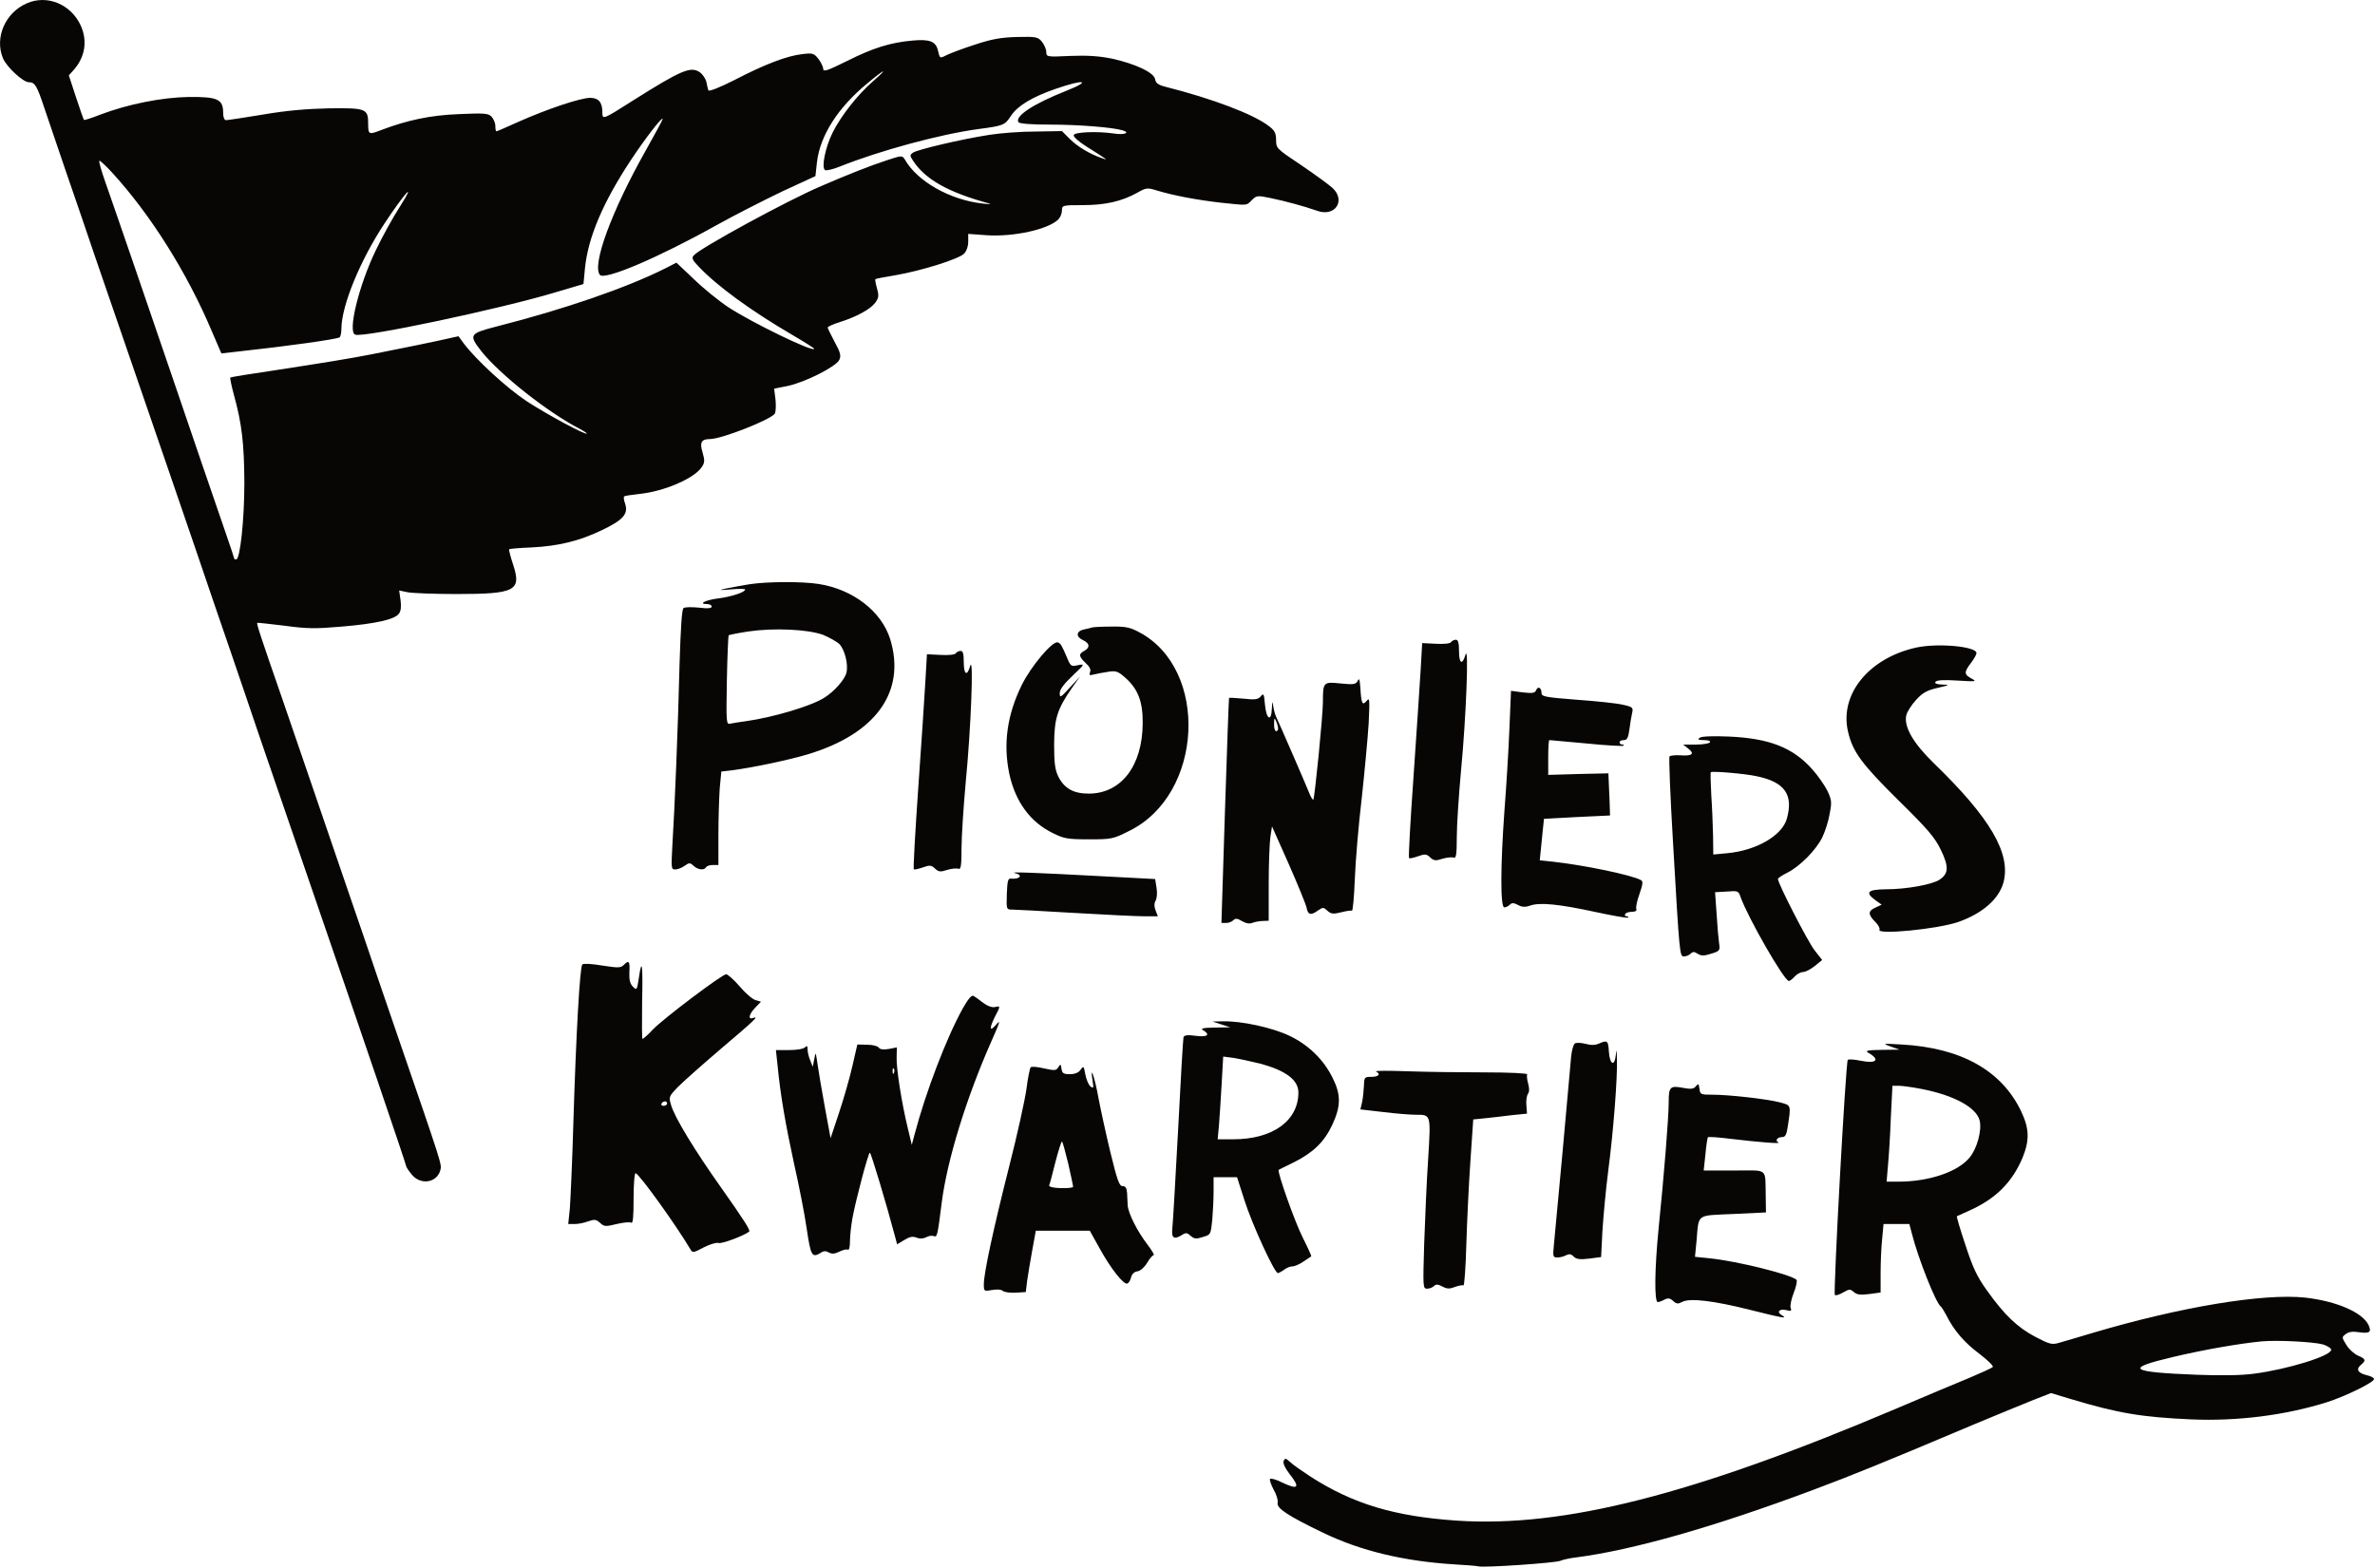 <svg width="1287" height="850" xmlns="http://www.w3.org/2000/svg" fill-rule="evenodd" clip-rule="evenodd" stroke-linejoin="round" stroke-miterlimit="2"><path d="M14.55 1.789C2.84 6.864-3.075 20.4 1.633 31.647c2.042 4.717 10.875 12.933 14 12.933 3.292 0 4.375 1.813 8.375 13.9 2.042 5.925 7.25 21.4 11.583 34.092 4.459 12.812 11.5 33.483 15.709 45.933 4.375 12.571 13.291 38.8 20.083 58.384 6.75 19.587 15.708 45.696 19.958 58.02 4.209 12.334 10.75 31.313 14.5 42.309 3.75 11.004 8.084 23.696 9.667 28.408 1.542 4.596 5.917 17.171 9.542 27.805 3.625 10.637 10.5 30.704 15.208 44.725 8.125 23.695 11.625 33.97 28.417 82.804 27.916 81.112 51.375 150.137 51.375 150.983 0 .604 1.458 2.78 3.166 4.834 4.834 5.804 13.667 4.35 15.459-2.659.708-3.141.958-2.416-23.459-73.379-8.083-23.57-15.458-45.083-16.291-47.746-.875-2.658-7.75-22.483-15.125-44.12-7.375-21.638-14.5-42.31-15.709-45.938-1.208-3.625-7.75-22.721-14.5-42.309-13.083-37.712-14.625-42.545-14.166-43.029.125-.12 6.791.604 14.75 1.571 12.208 1.692 17.041 1.692 30.958.483 18.625-1.57 28.75-3.866 31.042-7.012 1.083-1.45 1.333-3.867.875-7.371l-.75-5.2 4.625.97c2.5.48 14.375.963 26.333.963 32.042 0 35.417-1.812 30.833-15.833-1.458-4.354-2.416-8.1-2.166-8.463.333-.241 5.666-.725 11.958-.966 14.625-.73 25.75-3.388 38.167-9.309 11.625-5.562 14.541-8.825 12.708-14.387-.708-1.93-.958-3.746-.458-3.983.458-.367 4.208-.85 8.333-1.334 13.542-1.45 29.708-8.462 33.708-14.629 1.584-2.417 1.584-3.625.375-7.854-1.708-5.442-.625-7.254 4-7.254 6.25 0 32.75-10.396 35.167-13.78.459-.729.709-4.108.375-7.495l-.75-6.042 7.25-1.45c9.417-1.933 26.375-10.52 28.042-14.146 1.083-2.296.625-3.987-2.542-9.791-2.041-3.867-3.75-7.375-3.75-7.738 0-.48 2.917-1.812 6.417-2.9 9.208-2.9 16.708-7.008 19.333-10.517 1.959-2.654 2.084-3.866 1-7.737-.75-2.658-1.125-4.833-.875-5.075.125-.242 5.209-1.208 11.125-2.18 13.917-2.416 33.959-8.7 36.875-11.6 1.334-1.328 2.292-3.987 2.292-6.528v-4.234l10.042.73c14.5.966 33.375-3.146 38.791-8.584 1.084-1.087 1.959-3.262 1.959-4.837 0-2.776.208-2.9 11.208-2.9 12.333 0 21.042-2.055 29.25-6.526 5.333-3.02 5.708-3.02 11.25-1.329 8.833 2.659 21.542 5.075 34.333 6.525 15 1.571 13.792 1.696 16.917-1.45 2.417-2.416 3.042-2.537 9.917-1.087 8.208 1.691 18.375 4.475 25.291 6.892 9.792 3.625 15.834-5.442 8.459-12.33-1.834-1.696-9.459-7.254-16.917-12.329-13.458-8.95-13.667-9.187-13.667-13.662 0-3.746-.75-5.196-4-7.617-8.333-6.404-30.333-14.746-56.083-21.275-3.75-.963-5.083-1.933-5.458-3.988-.459-3.625-10.75-8.458-23.459-11.241-7.25-1.45-13.416-1.813-22.708-1.45-12.583.604-12.833.483-12.833-2.175 0-1.45-1.084-3.867-2.292-5.442-2.167-2.658-3-2.904-13.5-2.658-8.708.241-13.583 1.087-22.75 4.108-6.417 2.054-13.042 4.596-14.875 5.442-4.333 2.175-4.208 2.291-5.208-1.938-1.084-5.196-4.459-6.525-13.75-5.679-12.084 1.088-21.167 3.867-35.417 11-10.75 5.317-13.083 6.163-13.083 4.35 0-1.087-1.209-3.625-2.625-5.442-2.417-3.02-3.042-3.262-8.834-2.533-8.25.967-19.833 5.317-36.625 14.02-8.125 4.11-13.917 6.405-14.167 5.563-.25-.729-.708-2.783-1.083-4.595-.458-1.813-2.042-4.23-3.75-5.317-4.833-3.146-10.125-.846-36 15.47-16.333 10.397-16.583 10.517-16.583 6.405 0-5.438-2.042-7.858-6.625-7.858-5.209 0-23.209 6.045-38.459 12.816-6.416 2.9-11.958 5.317-12.333 5.317s-.583-1.325-.583-2.9c0-1.688-1-3.867-2.084-5.075-1.791-1.813-3.958-1.938-17.875-1.33-15.333.605-27.791 3.263-42.083 8.7-6.5 2.542-6.875 2.417-6.875-3.503 0-8.221-1.208-8.584-21.375-8.338-11.75.242-23.208 1.208-35.667 3.38-10.166 1.695-19.125 3.024-19.958 3.024-.958 0-1.583-1.57-1.583-3.987 0-7.375-3-8.709-18.584-8.584-14.666.242-33 3.867-48.25 9.671-4.583 1.813-8.458 3.021-8.583 2.78-.25-.242-2.167-5.8-4.333-12.33L37.3 40.834l2.416-2.658c6.417-7.133 7.834-15.958 4-24.42C38.383 2.271 25.55-3.045 14.55 1.788zm458.5 42.308c-8.208 7.13-17.292 18.612-21.875 27.804-3.958 7.98-6.167 18.975-4.083 20.308.708.363 4.083-.362 7.708-1.812 21.667-8.704 54.667-17.65 75.333-20.433 13.667-1.813 14.375-2.055 17.75-7.255 3.625-5.437 11.5-10.15 24.042-14.504 15.625-5.441 20.083-4.591 5.708 1.092-17.666 7.012-27.791 13.658-25.75 16.92.5.847 6.875 1.33 17.292 1.33 15.083 0 33.833 1.454 39.292 3.146 4.208 1.329.708 2.537-4.834 1.687-8.833-1.325-21.291-.846-21.791.85-.334.846 2.666 3.504 6.666 6.046 12.459 7.858 12.209 7.733 8.459 6.404-6.542-2.296-13.042-6.166-17.292-10.396l-4.208-4.229-14.417.242c-7.708 0-19.083.846-25 1.812-14.875 2.296-39.042 7.98-41.333 9.671-1.709 1.209-1.709 1.688 0 4.23 6.625 10.274 19.208 17.287 41.458 23.329 1.333.366-.25.366-3.625 0-17.667-1.934-35.542-11.967-42.333-24.055-1.334-2.054-1.667-2.054-9.667.605-8.583 2.779-21.167 7.737-35.667 14.025-18.125 7.733-65.875 33.72-69 37.591-1.208 1.33-.625 2.538 2.667 5.925 10 10.638 28.625 24.175 51 37.23 6.417 3.745 11.708 7.133 11.708 7.37 0 2.3-33.833-14.141-46.542-22.479-5.291-3.508-13.75-10.4-18.833-15.35l-9.333-8.829-6.125 3.142c-20.709 10.4-54.167 22.004-91.667 31.554-14.5 3.746-14.833 4.47-7.833 13.417 10.041 12.57 36 33.12 53.166 41.945 2.084 1.088 3.875 2.296 3.875 2.538 0 1.33-21.75-10.396-32.625-17.53-10.75-7.128-27.333-22.362-33.958-31.183l-2.917-3.991-11.5 2.537c-6.25 1.334-15.583 3.267-20.541 4.23-4.959.97-11.709 2.3-15.084 3.024-10.916 2.175-27.458 4.834-51.875 8.584-13.291 1.933-24.291 3.75-24.666 3.987-.25.242.625 4.475 1.958 9.43 4.333 15.595 5.542 26.474 5.667 47.504 0 20.07-2.292 41.704-4.459 41.704-.5 0-1-.242-1-.359 0-.245-2.166-6.895-4.958-14.87-8.583-24.9-17.875-52.1-27.667-80.871-10.75-31.546-31.666-92.592-37.333-108.671-2.083-5.921-3.542-11-3.167-11.359.25-.245 3.375 2.534 6.792 6.284 20.917 22.846 40.708 54.275 54.125 86.067l5.208 12.087 8.584-.967c26.708-2.9 53.666-6.65 55.5-7.737.458-.363.958-2.417.958-4.592 0-12.454 10.167-37.233 23.458-57.296 10.625-16.079 17.5-23.696 8.459-9.312-3.875 5.925-9.917 16.925-13.417 24.3-9.083 18.858-15.25 44.12-11 45.45 4.833 1.692 78.917-14.021 108.542-22.967l15.125-4.475.833-8.704c1.708-16.68 9.792-35.658 24.792-58.383 8.083-12.209 17.291-24.055 17.291-22.363 0 .483-4.125 8.1-9.083 16.921-18.5 32.763-29.375 62.254-24.917 67.575 2.542 3.02 31.334-9.187 62.75-26.717 10.417-5.804 26.834-14.141 36.5-18.737l17.542-8.096.834-7.617c1.708-14.383 11.375-29.616 27.458-42.791 9.542-7.98 11.583-8.584 2.875-.967z" fill="#080605" fill-rule="nonzero"/><path d="M406.217 316.678c-3.625.604-9.084 1.57-12.084 2.175-5.083 1.087-4.958 1.208 2.167.604 4.125-.362 7.5-.362 7.5.12 0 1.455-7.875 3.988-14.875 4.834-6.625.85-10.875 3.021-5.792 3.021 1.458 0 2.542.604 2.542 1.333 0 .967-2.167 1.209-6.917.605-3.833-.363-7.583-.363-8.333.241-.959.484-1.542 10.638-2.167 29.854-.833 34.575-2.667 79.3-3.875 98.159-.708 12.933-.708 13.658 1.458 13.658 1.334 0 3.625-.846 5.084-1.933 2.541-1.813 3-1.813 4.958 0 2.417 2.179 5.667 2.537 6.75.725.375-.725 2.083-1.209 3.75-1.209h2.917V452.79c0-8.945.375-20.308.708-25.383l.875-9.192 6.167-.725c10.958-1.45 30.083-5.441 40.583-8.579 37.125-11.12 53.459-34.087 44.75-62.496-4.708-14.991-20.083-26.958-38.708-29.862-9.167-1.45-27.917-1.325-37.458.125zm39.791 27.437c3.5 1.45 7.584 3.75 8.917 5.075 2.917 3.146 4.833 11.005 3.75 15.475-.958 3.75-6.625 10.275-12.208 13.663-7.125 4.47-27.542 10.512-42.084 12.567-3.25.366-7.125 1.091-8.458 1.333-2.417.604-2.417.12-2.042-23.33.25-13.174.75-24.178.958-24.54.375-.243 5.084-1.21 10.542-2.055 14-2.054 32.375-1.208 40.625 1.812zM591.758 340.122c-.583.246-2.666.73-4.458 1.092-4.25.97-4.375 3.991-.375 5.804 3.625 1.692 3.875 3.987.625 5.8-3.167 1.692-3.042 2.904.708 6.53 2.167 1.928 3.042 3.624 2.417 4.953-.583 1.696-.25 1.938 1.958 1.33 1.542-.363 4.959-1.084 7.709-1.45 4.375-.726 5.458-.363 9.541 3.266 6.792 6.042 9.459 12.933 9.334 24.654-.125 22.971-11.625 38.08-29.25 38.08-8.25 0-13.167-2.776-16.459-9.184-1.791-3.75-2.291-7.254-2.291-17.412.125-14.142 1.583-18.975 9.666-30.7l4.375-6.167-5.583 6.046c-4.958 5.437-5.417 5.683-5.417 3.02 0-2.054 2.167-4.954 6.875-9.424 6.75-6.409 6.875-6.53 3-5.805-3.625.846-3.958.605-5.791-3.75-3.125-7.37-3.625-8.095-5.167-8.579-2.792-.966-14.417 12.813-19.5 23.088-7.958 16.2-10.125 31.912-6.75 48.112 3.25 15.109 11.375 26.23 23.583 32.154 6.042 3.021 7.959 3.38 19.584 3.38 12.208 0 13.041-.117 21.875-4.588 40.125-19.704 43.375-87.637 5.291-107.708-4.958-2.659-7.458-3.146-15.083-3.021-5.083 0-9.667.242-10.417.48zM786.258 348.112c-.458.725-3.75 1.083-8.208.846l-7.375-.367-.833 14.509c-.5 7.979-2.209 34.091-3.875 58.02-1.709 23.817-2.792 43.642-2.417 44.005.25.362 2.417-.121 4.833-.967 3.75-1.333 4.584-1.333 6.625.604 1.959 1.813 3.042 1.933 6.667.725 2.417-.725 5.083-.967 6.042-.604 1.333.483 1.708-1.57 1.708-11.125 0-6.404 1.083-22.72 2.292-36.017 2.75-28.529 4.333-68.904 2.416-62.858-1.708 5.92-3.5 4.833-3.5-2.058 0-4.471-.5-6.046-1.708-6.046-.958 0-2.167.604-2.667 1.333zM1038.425 351.006c-25.75 5.684-41.708 25.384-37 45.575 2.542 10.88 7.25 17.404 27.334 37.225 15.833 15.596 19.708 20.071 22.958 26.842 4.458 9.183 4.25 12.933-.708 16.196-4 2.658-18.042 5.196-29.125 5.196-9.917.12-11.375 1.691-5.584 5.925l3.375 2.416-3.375 1.571c-4.125 1.817-4.125 3.75-.125 7.738 1.709 1.691 2.667 3.625 2.292 4.229-1.792 3.02 32.042-.359 42.917-4.23 12.958-4.591 21.875-12.45 24.291-21.395 4.125-15.592-7.125-34.934-37.583-64.434-11.25-10.879-16.417-19.82-15.125-25.987.375-1.933 2.792-5.68 5.208-8.338 3.625-3.991 5.917-5.316 11.75-6.65 6.625-1.57 6.875-1.691 2.625-1.812-3.125-.125-4.333-.604-3.75-1.45.625-.967 4.25-1.208 11.875-.725 10.125.604 10.75.604 7.709-1.088-4.084-2.179-4.209-3.387-.334-8.462 1.667-2.175 3-4.596 3-5.321 0-3.63-20.791-5.558-32.625-3.02zM517.925 354.152c-.5.73-3.75 1.088-8.25.846l-7.375-.363-.833 14.505c-.459 7.983-2.167 34.091-3.875 58.025-1.667 23.816-2.75 43.637-2.417 44 .25.366 2.417-.121 4.833-.967 3.75-1.33 4.625-1.33 6.667.604 1.917 1.817 3 1.938 6.625.73 2.417-.73 5.083-.972 6.083-.605 1.292.48 1.667-1.575 1.667-11.125 0-6.404 1.083-22.72 2.292-36.02 2.791-28.53 4.375-68.9 2.416-62.86-1.666 5.926-3.5 4.838-3.5-2.057 0-4.471-.458-6.042-1.666-6.042-1 0-2.209.604-2.667 1.329zM735.758 369.026c-1 1.93-2.083 2.175-9.208 1.45-9.417-.966-9.667-.846-9.667 9.913 0 7.491-4.458 52.216-5.208 53.066-.333.242-1.458-1.57-2.417-4.112-2.416-5.92-16.208-37.713-17.75-40.858-.625-1.325-1.333-4.109-1.583-6.046-.375-2.654-.5-2.292-.708 1.575-.25 7.616-3.042 5.925-3.75-2.18-.5-5.795-.75-6.283-2.292-4.345-1.458 1.687-3.042 1.929-9.458 1.208-4.209-.362-7.709-.604-7.709-.362-.125.237-1.125 27.8-2.208 61.283l-1.917 60.683h2.542c1.333 0 3-.604 3.875-1.45 1.208-1.208 2.167-1.087 4.833.484 2.042 1.208 4.084 1.57 5.667.845 1.333-.483 3.875-.966 5.583-.966l3.125-.125v-20.304c0-11.121.5-22.609.959-25.505l.833-5.316 9.083 20.425c4.959 11.241 9.292 21.883 9.667 23.696.75 3.866 2.292 4.229 6.167 1.45 2.541-1.817 3.041-1.817 5.083.116 2.042 1.813 3.125 1.938 7.5.85 2.792-.725 5.417-1.091 5.792-.85.5.246 1.208-7.491 1.583-17.283.375-9.792 2.042-29.496 3.75-43.763 1.542-14.258 3.25-32.512 3.75-40.495.583-13.05.583-14.259-1.083-12.205-2.334 2.78-2.917 1.571-3.417-7.133-.333-4.592-.708-5.442-1.417-3.746zm-43.166 25.75c.125.842-.375 1.567-1.084 1.567-.625 0-1.208-1.813-1.083-3.988 0-3.266.208-3.508 1.083-1.454.584 1.334 1.084 3.146 1.084 3.875zM832.425 374.099c-.583 1.57-1.916 1.812-7.25 1.208l-6.375-.846-.875 20.917c-.458 11.483-1.667 31.183-2.667 43.875-2.166 29.862-2.291 52.583-.083 52.583.833 0 2.167-.604 3-1.45 1.084-1.087 2.042-1.087 4.375.121 2.167 1.208 3.834 1.33 6.625.367 5.209-1.817 15.375-.85 34.959 3.379 9.541 2.058 17.625 3.508 18.125 3.146.333-.363 0-.73-.875-.73-.834 0-1.084-.604-.709-1.208.375-.72 2.042-1.208 3.625-1.208 1.834 0 2.792-.604 2.417-1.567-.375-.729.375-4.479 1.708-8.104 1.792-5.192 2.042-6.887.834-7.492-4.834-2.783-31.209-8.22-48-10.037l-6.875-.72.458-4.472c.25-2.416.75-7.5 1.125-11.241l.708-6.771 17.875-.971 17.917-.846-.25-7.975c-.25-4.475-.375-9.67-.5-11.483l-.125-3.384-16.292.363-16.333.483v-9.433c0-5.196.25-9.43.625-9.43.333 0 9.292.85 20.042 1.813 10.75 1.092 19.833 1.575 20.208 1.213.333-.363 0-.609-.75-.609-.833 0-1.458-.604-1.458-1.208 0-.72 1-1.208 2.333-1.208 1.667 0 2.417-1.209 3-5.796.375-3.146 1.083-7.138 1.458-8.83.709-3.02.375-3.383-5.208-4.591-3.125-.73-14.375-1.937-24.792-2.658-16.916-1.334-19.083-1.696-19.083-3.63 0-2.9-1.917-3.987-2.917-1.57zM921.175 399.852c-1.458.967-.958 1.325 2.167 1.325 2.417 0 3.75.487 3.25 1.208-.333.604-3.833 1.209-7.583 1.209h-6.917l2.917 2.3c3.5 2.783 1.916 3.991-4.584 3.504-2.666-.117-5.333.125-5.708.604-.458.488.375 21.154 1.833 45.817 3.625 62.612 3.625 62.612 6.042 62.612 1.208 0 2.792-.72 3.5-1.45 1.208-1.208 2.042-1.208 3.875 0 1.917 1.213 3.375 1.213 7.25 0 4.708-1.446 4.958-1.687 4.333-5.8-.333-2.296-.958-9.425-1.333-15.833l-.833-11.725 6.416-.363c5.917-.487 6.292-.362 7.375 2.9 4 11.242 23.667 45.571 26.209 45.571.625 0 1.958-1.087 3.166-2.42 1.209-1.326 3.25-2.417 4.459-2.417 1.333 0 4.125-1.45 6.416-3.263l4-3.262-4.25-5.438c-3.75-4.958-19.708-36.025-19.708-38.441 0-.605 2.167-1.934 4.708-3.263 6.917-3.267 16.084-12.57 19.375-19.467 1.542-3.262 3.375-8.941 3.959-12.808 1.208-6.167 1.083-7.375-1.334-12.454-1.541-3.021-5.166-8.221-8.208-11.604-10.5-11.725-23.208-16.68-45.083-17.646-8.834-.363-14.625-.125-15.709.604zm30.834 20.913c15.083 3.141 19.916 9.912 16.291 22.966-2.541 9.184-16.541 17.284-32.25 18.738l-7.625.72-.125-10.15c-.125-5.562-.5-15.474-.958-22-.375-6.529-.5-12.087-.25-12.454.708-.725 18.375.725 24.917 2.18zM549.842 473.223c4.708 1.083 3.125 3.5-2.209 3.02-1.416-.124-1.791 1.572-2.041 8.338-.25 8.463-.25 8.463 3.041 8.463 1.792 0 16.917.85 33.459 1.812 16.708.967 33.625 1.813 37.708 1.813h7.625l-1.208-3.138c-.834-2.054-.834-3.87 0-5.325.75-1.325.958-4.47.5-7.004l-.75-4.717-27.417-1.45c-38.083-2.054-52-2.541-48.708-1.812zM338.175 522.906c-1.834 1.812-2.917 1.812-11.75.479-5.667-.967-10.25-1.209-10.875-.604-1.334 1.45-3.375 37.35-4.834 85.462-.583 21.154-1.583 42.192-1.916 46.78l-.875 8.462h3.416c1.917 0 5.167-.604 7.375-1.45 3.5-1.209 4.334-1.088 6.5.846 2.167 2.058 3.042 2.058 8.959.604 3.5-.846 7.125-1.209 7.875-.721.958.604 1.291-3.146 1.291-13.18 0-7.733.5-13.903 1.125-13.658 2.292.846 22.084 28.409 29.709 41.342 1.083 1.93 1.708 1.813 7.125-1.091 3.291-1.688 6.791-2.775 8.125-2.417 1.666.604 13.875-3.988 16.542-6.163.833-.604-2.792-6.283-15.084-23.696-14.417-20.308-25.292-38.195-27.208-44.841-1.334-4.48-1.209-4.717 3.375-9.554 2.541-2.659 12.916-11.846 23.083-20.55 18.375-15.592 21.542-18.496 18-17.163-3 1.088-2.291-2.054 1.209-5.68l3.041-3.145-2.916-.846c-1.542-.362-5.542-3.75-8.584-7.375-3.125-3.625-6.5-6.65-7.375-6.65-2.167 0-33.958 23.938-39.875 30.104-2.542 2.78-5.083 4.955-5.458 4.955-.334 0-.334-9.067-.209-20.188.459-20.43-.125-24.417-1.833-12.454-.958 6.17-1.083 6.408-3.125 4.354-1.583-1.57-2.083-3.746-1.958-7.492.375-6.287-.209-7.137-2.875-4.47zm23.333 75.304c0 .604-.875 1.208-1.958 1.208-.959 0-1.459-.604-1.084-1.208.375-.725 1.209-1.209 1.959-1.209.583 0 1.083.484 1.083 1.209zM521.8 546.477c-8.833 15.834-20.208 45.571-26.25 68.654l-1.458 5.442-2.167-9.067c-3.375-13.9-6.292-32.637-6.042-38.558l.125-5.2-4.375.846c-3 .487-4.708.246-5.416-.72-.5-.847-3.292-1.576-6.292-1.576l-5.333-.12-2.667 11.603c-1.417 6.288-4.708 17.771-7.25 25.388l-4.583 13.78-3.125-16.926c-1.709-9.308-3.5-19.946-4-23.57-.959-6.405-.959-6.526-1.709-2.417l-.833 4.229-1.333-3.38c-.834-1.937-1.459-4.595-1.459-6.045 0-1.938-.333-2.18-1.458-1.092-.833.846-4.583 1.45-8.583 1.45h-7.125l.875 8.104c1.541 16.196 4.333 32.15 8.916 53.304 2.667 11.725 5.834 27.805 6.917 35.542 2.167 14.746 2.875 15.833 7.583 12.933 1.584-1.091 2.792-1.091 4.5-.12 1.584.845 3.125.725 5.542-.484 1.958-.966 4-1.45 4.583-1.091.75.487 1.209-1.45 1.209-4.588 0-2.904.625-8.462 1.333-12.454 1.833-9.908 8.583-35.542 9.458-35.542.584 0 8.792 27.2 13.542 45.092l1.208 4.596 3.834-2.296c2.916-1.813 4.625-2.18 6.666-1.333 1.834.729 3.75.604 5.334-.242 1.333-.725 3.125-.967 3.958-.604 1.958.725 2.083.12 4.375-18.013 2.875-22.846 13.292-56.812 26.958-87.637 4.584-10.275 5.084-11.967 2.667-9.067-3.75 4.354-4 2.3-.75-4.233 3.042-5.796 3.042-5.921 0-5.192-1.458.358-4-.487-6.417-2.3-2.041-1.57-4.458-3.387-5.291-3.746-.959-.604-2.917 1.813-5.667 6.65zm-37.375 35.054c-.375.963-.708.605-.708-.725-.125-1.333.208-2.054.583-1.575.375.367.5 1.45.125 2.3zM661.883 555.297l4.834 1.571-8.459.125c-6.416.117-8 .48-6.291 1.45 4.125 2.417 2.291 3.867-4 3.021-4.459-.604-6.167-.362-6.625.725-.25.846-1.584 23.33-2.917 49.92-1.458 26.597-2.792 50.655-3.125 53.434-.625 5.68.833 6.65 5.417 3.746 1.833-1.208 2.666-1.087 4.5.604 1.916 1.696 3 1.813 6.625.604 4.25-1.208 4.25-1.329 5.083-9.308.375-4.354.708-11.358.708-15.592v-7.495h12.709l4 12.45c4.083 12.933 16.291 39.529 18.125 39.529.458 0 2.041-.846 3.375-1.817 1.208-.962 3.25-1.812 4.458-1.812 1.333 0 4-1.209 6.083-2.659 2.167-1.45 3.959-2.658 4.209-2.779.125-.12-1.792-4.592-4.459-9.792-4.375-8.458-14.291-36.625-13.208-37.108.125-.12 4-2.058 8.5-4.23 10.25-5.2 16.167-10.878 20.542-20.19 4.708-10.15 4.708-16.322.25-25.263-4.959-10.154-13.209-18.134-23.709-23.092-9.208-4.346-25.75-7.975-35.916-7.733l-5.542.125 4.833 1.566zm21.167 21.275c13.75 3.75 20.542 8.825 20.542 15.592 0 15.358-13.917 25.388-35.292 25.388h-8.458l.708-7.613c.375-4.112.958-14.146 1.458-22.362l.834-14.871 5.583.725c3 .483 9.667 1.933 14.625 3.141zM853.467 565.573c-.833.483-1.667 3.625-2.042 6.77-.625 8.096-8.583 95.013-9.416 102.871-.625 5.921-.375 6.404 1.916 6.404 1.334 0 3.5-.483 4.709-1.208 1.708-.846 2.791-.725 4.125.725 1.541 1.45 3.375 1.692 8.458 1.088l6.417-.846.708-14.021c.5-7.858 1.833-22.608 3.167-32.883 2.75-20.909 5.041-50.284 4.708-60.438-.125-5.317-.25-5.683-.625-2.054-.708 6.408-3.25 5.075-3.75-1.933-.333-6.046-.833-6.409-5.417-4.355-1.958.846-4.25.967-7.166.125-2.417-.604-4.959-.729-5.792-.245z" fill="#080605" fill-rule="nonzero"/><path d="M1024.509 567.264l4.833 1.692-9.667.125c-7.833.117-9.166.48-7.25 1.57 6.542 3.747 4.5 6.047-4 4.35-3.5-.724-6.625-.966-7.125-.482-1.083.97-7.958 126.441-7 127.408.375.488 2.417-.12 4.459-1.33 3.416-1.932 3.875-1.932 5.833-.245 1.667 1.454 3.5 1.696 8.333 1.092l6.167-.846v-10.396c0-5.68.333-14.025.833-18.613l.75-8.104h14l1.334 5.08c3.375 13.416 13.041 37.833 15.708 39.645.5.367 1.833 2.542 3.042 4.838 4.208 8.342 9.791 14.75 17.875 20.796 4.458 3.379 7.75 6.646 7.25 7.129-.584.604-6.167 3.142-12.459 5.8-6.291 2.537-24.541 10.275-40.5 17.042-109.5 46.42-179.625 64.312-237.5 60.441-33.625-2.291-56-8.941-79.208-23.812-4.584-3.021-9.667-6.525-11.125-7.975-2.417-2.175-2.75-2.175-3.5-.488-.459 1.213.75 3.75 3.041 6.771 6.167 7.738 4.959 9.067-4.125 4.713-2.875-1.446-5.791-2.292-6.291-1.813-.334.488.5 3.025 1.958 5.804 1.542 2.659 2.542 5.921 2.167 7.13-.709 2.904 5.416 7.012 24.791 16.32 20.292 9.792 43.75 15.354 70.709 17.046 6.541.363 12.458.846 13.291 1.083 2.417.85 41.959-1.812 44.5-3.02 1.334-.605 5.167-1.45 8.459-1.813 30.792-3.983 74.833-16.558 127.875-36.383 22.25-8.342 36.625-14.142 87.875-35.78 11-4.595 24.792-10.274 30.833-12.695l10.75-4.23 10.417 3.146c26.083 7.855 38.792 9.909 65.5 11.121 24.917 1.084 50.917-2.179 73.625-9.308 9.917-3.146 25.75-10.88 25.5-12.575 0-.725-2.041-1.692-4.333-2.17-4.625-1.213-5.583-3.272-2.542-5.688 2.667-2.171 2.292-3.142-1.833-4.834-1.917-.846-4.833-3.383-6.292-5.8-2.541-4.112-2.541-4.229-.208-5.925 1.542-1.208 3.833-1.45 6.875-.966 5.917.845 7.125 0 5.417-3.746-3.125-6.892-17.25-13.054-34.292-14.992-22.625-2.417-67.334 4.958-114.75 18.98-7.959 2.42-16.417 4.837-18.834 5.558-3.75 1.091-5.083.729-12.708-3.263-9.667-5.075-16.792-11.846-26.333-25.262-5.459-7.617-7.625-12.45-11.625-24.663-2.792-8.338-4.834-15.23-4.584-15.47.25-.122 3.125-1.45 6.417-2.9 14.5-6.41 23.542-15.355 29.25-29.013 3.75-9.309 3.625-15.592-.875-25.021-10.625-22.121-32.5-34.334-64.667-36.146-10.5-.604-10.75-.604-6.041 1.087zm16.583 22.971c17.625 3.384 29.958 10.034 31.667 17.163 1.333 5.2-1.459 15.354-5.459 20.066-6.291 7.738-22 13.055-38.541 13.055h-6.417l.75-8.821c.458-4.717 1.208-16.442 1.542-25.992l.875-17.167h3.375c1.791 0 7.25.73 12.208 1.696zm217.709 138.525c2.416.73 4.458 2.059 4.458 2.905 0 3.262-23.333 10.516-41.709 12.933-7.125.967-17.75 1.087-30.833.604-37.208-1.45-39.75-3.383-13.042-9.67 17.417-4.11 35.792-7.25 48.125-8.46 8.334-.728 27.792.238 33 1.688zM573.508 578.51c-1.208 1.812-1.916 1.929-7.75.604-3.5-.85-6.875-1.092-7.25-.604-.458.604-1.541 5.8-2.291 11.841-.834 5.925-4.959 24.78-9.292 41.705-8.583 33.845-13.792 58.025-13.792 64.066 0 3.871.125 3.871 4.375 3.146 2.542-.483 4.959-.362 5.917.48.833.728 4 1.091 7 .97l5.458-.367.709-6.041c.5-3.384 1.708-10.759 2.791-16.68l1.917-10.52h29.25l5.458 9.796c5.917 10.754 12.917 19.579 14.875 18.858.709-.246 1.667-1.696 2.042-3.388.5-1.812 1.708-3.02 3.5-3.262 1.583-.246 3.75-2.175 5.208-4.592 1.334-2.3 2.875-4.112 3.5-4.112s-.833-2.538-3.25-5.684c-5.583-7.25-10.416-16.92-10.791-21.27-.084-1.813-.209-4.959-.334-6.896-.25-2.659-.875-3.625-2.416-3.625-1.834 0-2.917-3.142-6.667-18.492-2.417-10.033-5.292-23.33-6.417-29.254-1.916-10.88-4.708-18.98-3.25-9.671.709 4.354.625 4.717-1.208 3.267-.958-.85-2.167-3.75-2.667-6.409-.833-4.595-.958-4.716-2.541-2.541-1.084 1.575-3 2.42-5.792 2.42-3.5 0-4.208-.483-4.583-2.9-.375-2.658-.5-2.783-1.709-.845zm5.334 52.096c1.458 6.408 2.666 12.087 2.666 12.691 0 .488-3.041.846-6.666.73-4.334-.126-6.542-.73-6.292-1.571.375-.73 1.833-6.409 3.375-12.571 1.583-6.046 3.167-11.125 3.542-11.125.333 0 1.791 5.32 3.375 11.846zM745.633 580.806c2.792 1.33 1.459 2.896-2.416 2.896-3.75 0-3.959.246-4.084 4.48-.125 2.533-.5 6.524-.958 8.94l-1 4.234 12.583 1.45c6.792.842 14.625 1.446 17.292 1.446 8.458 0 8.333-.48 6.875 23.696-.833 11.967-1.667 32.637-2.167 46.058-.708 23.692-.708 24.534 1.584 24.534 1.208 0 2.875-.605 3.75-1.45 1.083-1.084 2.166-.967 4.458.241 2.542 1.334 3.875 1.454 6.875.246 2.083-.725 4.125-1.092 4.625-.85.458.246 1.208-9.67 1.542-22.117.375-12.454 1.333-32.758 2.208-45.212l1.542-22.604 6.041-.604c3.417-.363 10.042-1.088 14.626-1.692l8.458-.85-.333-4.588c-.25-2.541.25-5.32.833-6.166.833-.967.833-2.9.125-5.563-.625-2.175-.833-4.47-.5-4.954.375-.604-9.875-1.092-22.834-1.092-12.916 0-31.791-.237-42.083-.604-10.25-.358-17.875-.358-17.042.125z" fill="#080605" fill-rule="nonzero"/><path d="M919.009 588.785c-1.084 1.45-2.667 1.692-6.542.963-7.5-1.45-8.208-.721-8.208 7.737 0 8.22-2.542 39.77-5.459 68.3-2.166 21.875-2.416 40.008-.458 40.008.708 0 2.292-.604 3.625-1.329 1.917-.966 3-.841 4.708.725 1.792 1.696 2.625 1.696 4.959.488 4.083-2.18 17.166-.609 36.75 4.346 17.875 4.479 20.666 4.958 17.166 2.904-3.041-1.813-1.333-3.625 2.417-2.78 2.625.726 3 .48 2.417-1.208-.5-1.087.333-4.837 1.666-8.22 1.334-3.388 1.959-6.53 1.459-7.013-3.125-2.9-32.375-10.154-46.792-11.604l-8.208-.842.833-8.587c1.333-15.109-.458-13.659 19.833-14.63l17.792-.841-.125-8.704c-.375-15.838 1.792-14.025-17.042-14.025h-16.583l.958-8.821c.375-4.713 1.125-8.946 1.334-9.188.375-.362 5.833 0 12.333.846 16.333 1.933 27.708 2.78 25.875 1.933-2.042-.966-.583-2.9 2.042-2.9 1.708 0 2.416-1.329 3.041-5.8 1.792-11.729 1.917-11.366-4.458-13.058-7.167-1.812-27.458-4.112-36.542-4.112-6.166 0-6.5-.117-6.875-3.263-.375-2.78-.583-2.9-1.916-1.325z" fill="#080605" fill-rule="nonzero"/></svg>